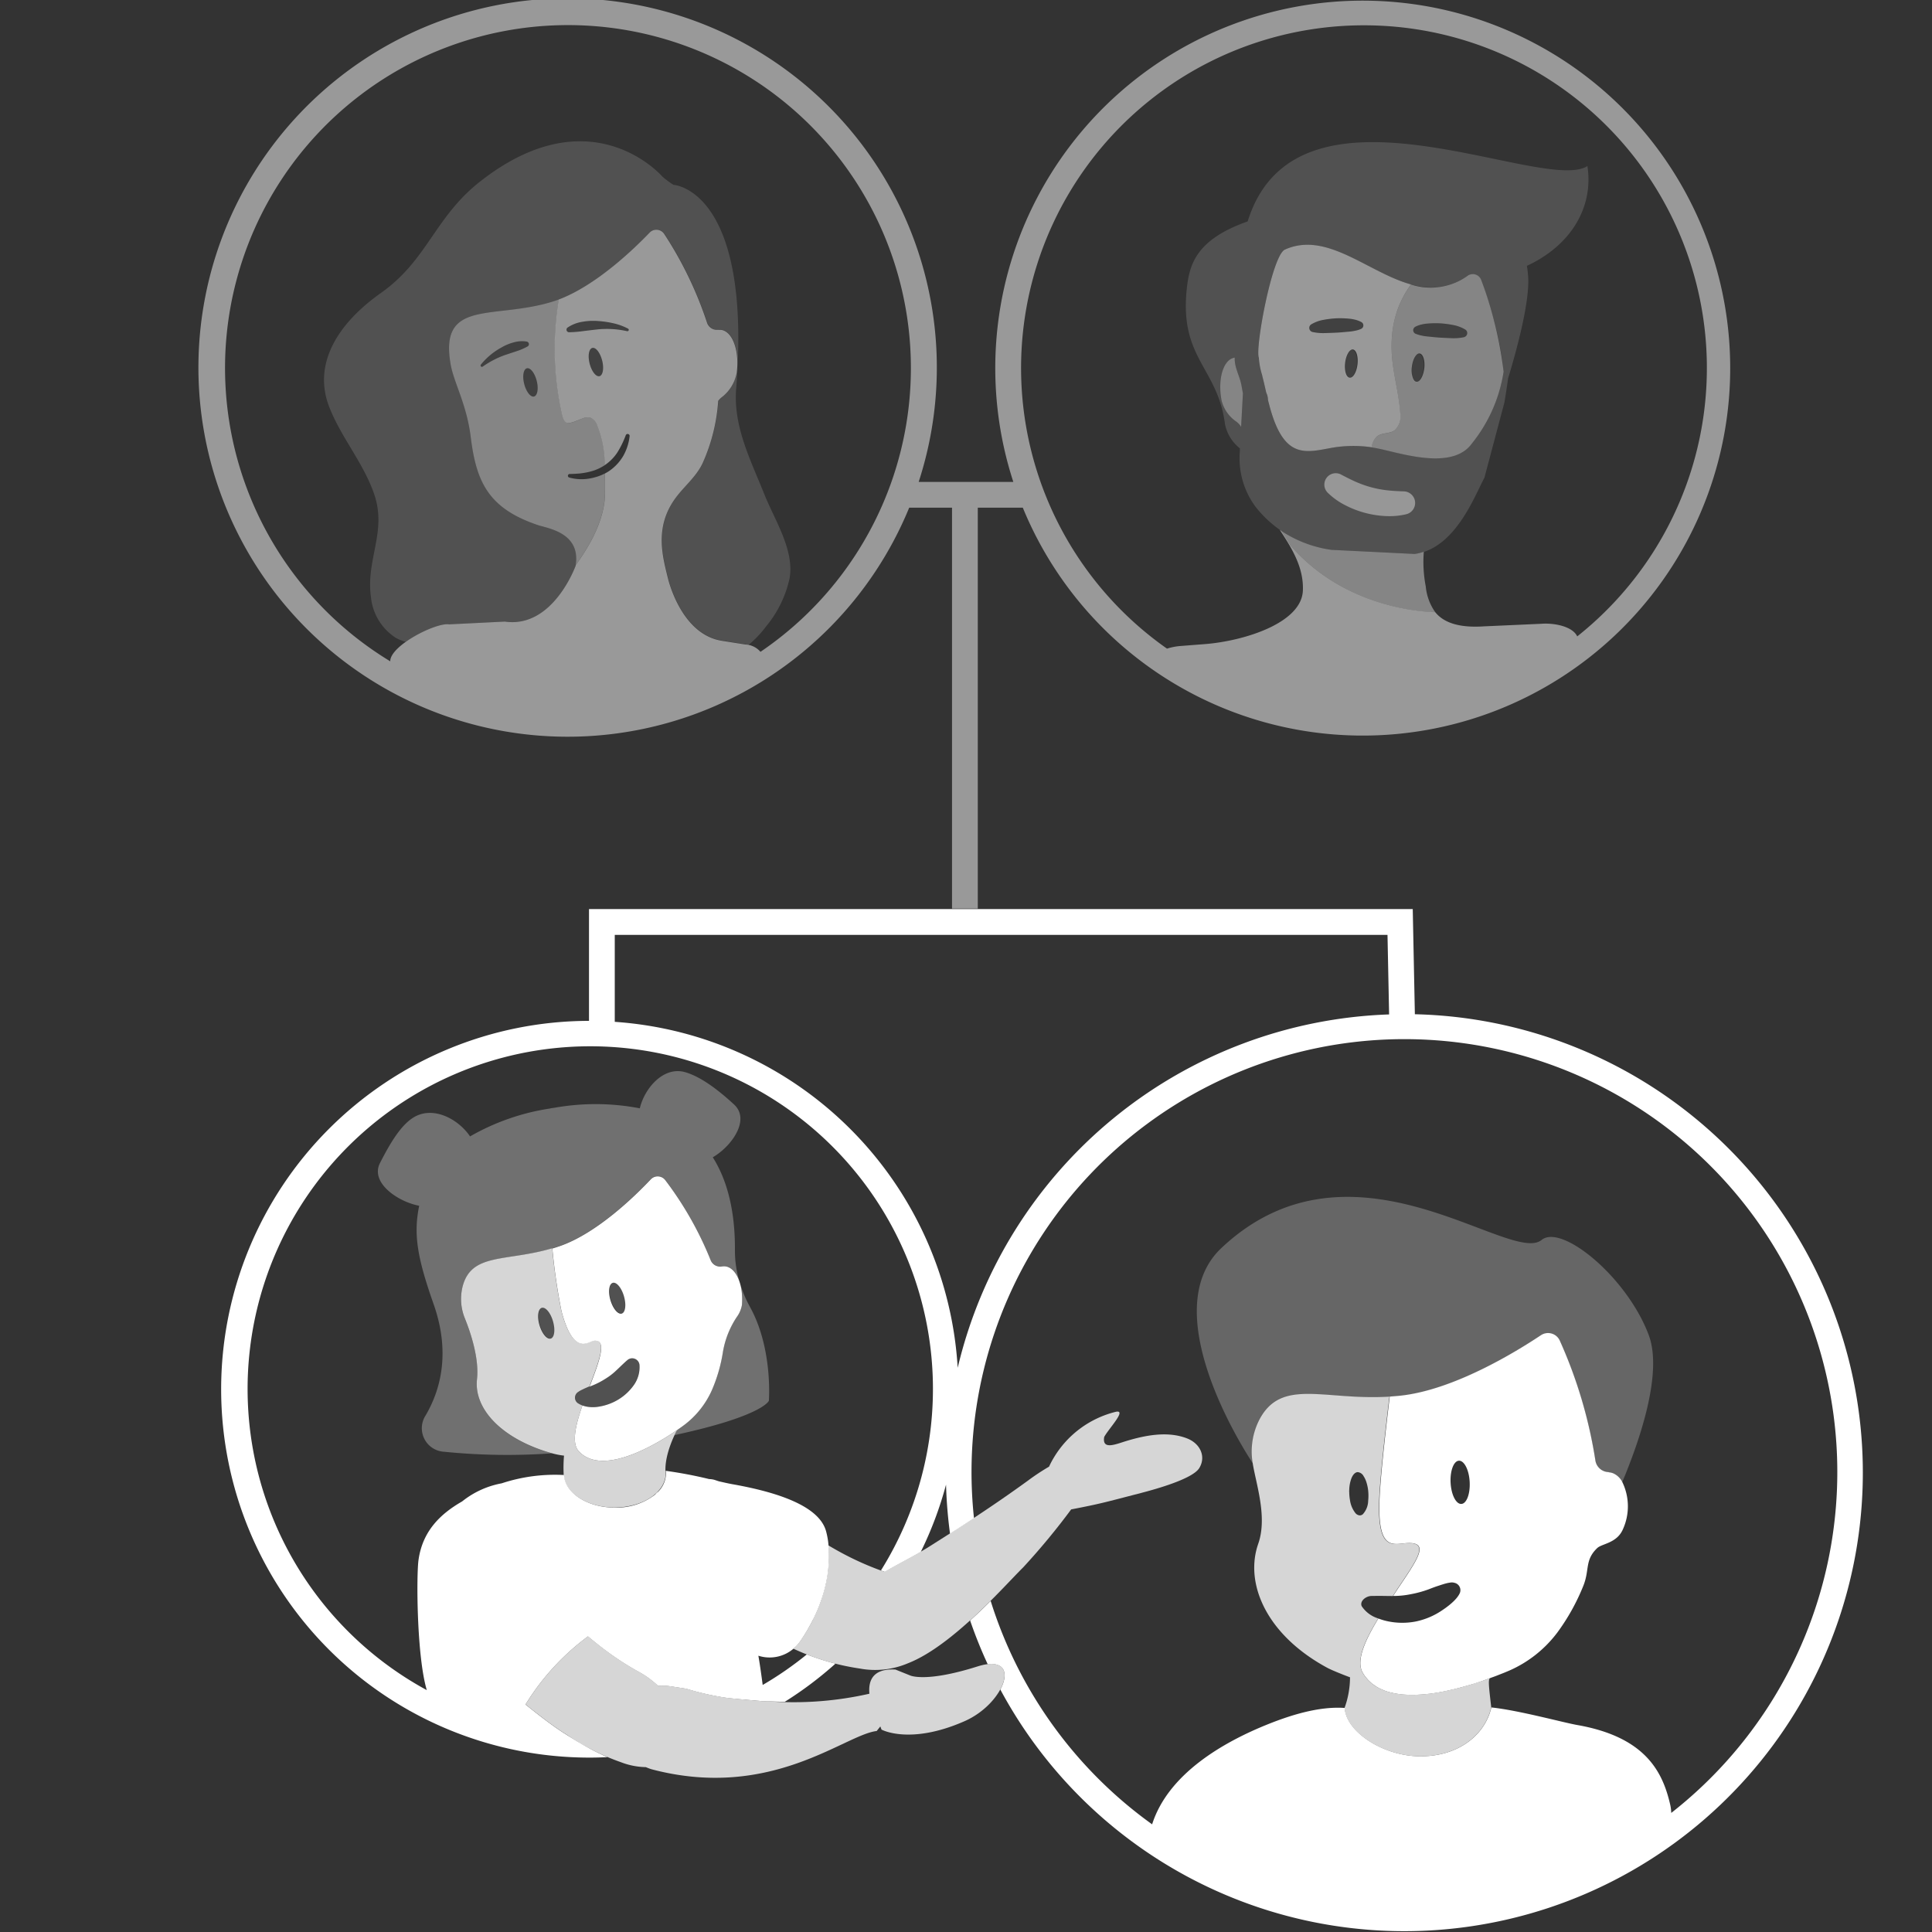 <svg viewBox="0 0 300 300" xmlns="http://www.w3.org/2000/svg"><rect x="0" y="0" width="300" height="300" fill="#333333" stroke="none"/><g fill="#fff"><path d="m 105.24 221.99 c .5 -.34 .88 -.62 1.11 -.79 -.36 .27 -.73 .54 -1.11 .79 z" opacity=".8"/><path d="m 105.24 221.99 c -3.29 2.26 -11.69 7.37 -15.38 3.34 -1.15 -1.25 -.47 -4.08 .58 -7.09 a 3.72 3.72 0 0 1 -.66 -.32 1.04 1.04 0 0 1 -.34 -1.44 1.03 1.03 0 0 1 .31 -.32 l .19 -.13 a 6.21 6.21 0 0 1 .58 -.3 c .19 -.1 .36 -.17 .54 -.25 .16 -.07 .31 -.14 .47 -.2 1.49 -3.89 2.8 -7.3 .71 -7.13 -.86 .07 -3.17 2.59 -5.07 -4.59 a 93.34 93.34 0 0 1 -1.42 -9.73 c -7.14 2.12 -12.49 .67 -13.9 5.87 a 7.98 7.98 0 0 0 .36 5.08 c .88 2.19 2.21 6.14 1.86 9.37 -.53 4.74 4.03 9.41 11.74 11.54 a 11.93 11.93 0 0 0 1.77 .34 21.6 21.6 0 0 0 -.06 2.78 v .01 c 0 .07 0 .13 .01 .2 .16 2.81 3.64 5.06 7.91 5.06 4.37 0 7.92 -2.36 7.92 -5.26 a 3.64 3.64 0 0 0 -.03 -.41 c -.1 -2.84 1.68 -6.13 1.83 -6.4 .03 .01 .05 -.01 .08 -.02 z m -19.72 -14.14 c -.58 .17 -1.36 -.76 -1.75 -2.08 s -.22 -2.52 .36 -2.69 1.36 .76 1.74 2.08 .23 2.52 -.35 2.69 z" opacity=".8"/><path d="m 214.03 251.32 c -2.05 3.36 -3.49 6.54 -2.44 8.39 a 6.05 6.05 0 0 0 .42 .64 c .05 .07 .11 .13 .16 .19 .11 .13 .21 .26 .33 .38 .07 .07 .14 .13 .21 .2 .11 .1 .22 .21 .33 .3 .08 .06 .17 .12 .25 .18 .12 .08 .23 .17 .35 .25 .09 .06 .18 .1 .28 .16 .12 .07 .24 .14 .37 .2 .1 .05 .2 .09 .3 .13 .13 .06 .26 .12 .39 .17 .1 .04 .21 .07 .32 .11 .14 .05 .27 .09 .42 .13 .11 .03 .22 .06 .34 .08 .14 .03 .29 .07 .44 .1 .12 .02 .23 .04 .35 .06 .15 .03 .3 .05 .45 .07 .12 .02 .24 .03 .36 .04 .16 .02 .31 .03 .47 .04 .12 .01 .25 .01 .37 .02 .16 .01 .24 .02 .42 .02 h .4 c .18 0 .38 -.01 .54 -.01 .13 0 .25 -.01 .38 -.02 l .51 -.03 c .13 -.01 .25 -.02 .38 -.03 .17 -.02 .35 -.03 .52 -.05 l .38 -.04 c .18 -.02 .35 -.05 .53 -.07 l .38 -.06 q .27 -.04 .53 -.09 l .37 -.07 c .18 -.03 .36 -.07 .54 -.11 l .36 -.07 c .18 -.04 .36 -.08 .53 -.12 l .36 -.08 q .27 -.06 .53 -.13 c .12 -.03 .23 -.06 .35 -.09 q .26 -.07 .52 -.14 l .34 -.09 c .17 -.05 .35 -.1 .52 -.15 l .32 -.09 c .17 -.05 .34 -.1 .5 -.15 l .31 -.09 .48 -.16 .3 -.1 .46 -.16 .28 -.1 .42 -.15 .28 -.1 .37 -.14 .28 -.1 .27 -.1 c .24 -.09 .47 -.18 .69 -.27 .23 -.09 .47 -.18 .69 -.27 .3 -.12 .55 -.23 .77 -.32 a 18.72 18.72 0 0 0 7.54 -5.97 32.82 32.82 0 0 0 4.01 -7.22 c 1 -2.48 .19 -3.97 2.15 -5.85 .73 -.7 3.02 -.75 3.97 -2.87 a 8.62 8.62 0 0 0 -.09 -7.43 2.87 2.87 0 0 0 -1.41 -1.32 2.34 2.34 0 0 0 -.67 -.15 l .01 -.03 h -.04 a 2.13 2.13 0 0 1 -2.04 -1.75 72.39 72.39 0 0 0 -5.56 -18.72 2 2 0 0 0 -2.89 -.8 c -3.96 2.64 -13.57 8.52 -21.85 9.4 -.56 .06 -1.1 .1 -1.64 .14 v .01 c -.04 .35 -.09 .71 -.13 1.07 -.47 3.99 -1 8.56 -1.3 12.38 -.04 .48 -.07 .94 -.1 1.39 -.64 10.04 2.4 7.78 4.74 7.89 2.84 .13 1.03 2.66 -2.12 7.34 -.05 .08 -.11 .17 -.17 .26 l -.4 .62 h .01 a 13.31 13.31 0 0 0 2.72 -.27 16.89 16.89 0 0 0 2.79 -.76 c .46 -.18 .92 -.36 1.42 -.52 .25 -.08 .5 -.17 .77 -.25 a 8.19 8.19 0 0 1 .86 -.23 l .31 -.05 a 1.4 1.4 0 0 1 .61 .03 1.17 1.17 0 0 1 .89 1.55 c -.46 1.15 -2.19 2.35 -2.8 2.75 a 11.33 11.33 0 0 1 -4.04 1.71 10.96 10.96 0 0 1 -4.47 -.05 9.29 9.29 0 0 1 -1.36 -.41 z m 12.89 -17.79 c -.82 .05 -1.57 -1.42 -1.67 -3.27 s .47 -3.4 1.29 -3.44 1.57 1.42 1.67 3.28 -.48 3.39 -1.29 3.43 z"/><path d="m 116.48 202.98 a 19.67 19.67 0 0 1 -1.53 -3.55 9.3 9.3 0 0 1 .24 3.24 4.46 4.46 0 0 1 -.79 1.82 13.97 13.97 0 0 0 -2.16 5.47 24.22 24.22 0 0 1 -1.69 5.85 13.95 13.95 0 0 1 -5.4 6.22 c -.04 .07 -.2 .37 -.41 .81 13.78 -2.96 14.65 -5.33 14.65 -5.33 s .64 -8.08 -2.91 -14.53 z" opacity=".3"/><path d="m 74.07 214.17 c .36 -3.23 -.97 -7.18 -1.86 -9.37 a 7.98 7.98 0 0 1 -.36 -5.08 c 1.49 -5.49 7.34 -3.58 15.06 -6.24 5.8 -2.01 11.73 -7.82 14.14 -10.38 a 1.48 1.48 0 0 1 2.21 .09 53.37 53.37 0 0 1 7.1 12.52 1.58 1.58 0 0 0 1.76 .91 l .03 -.01 v .02 a 1.73 1.73 0 0 1 .5 -.01 c .95 .14 1.72 1.06 2.17 2.38 a 17.3 17.3 0 0 1 -.66 -3.61 c -.03 -.44 -.04 -.88 -.04 -1.31 .03 -5.9 -1.13 -10.72 -3.44 -14.38 2.85 -1.63 5.91 -5.8 3.3 -8.2 -1.88 -1.73 -4.8 -4.19 -7.54 -5 -3.46 -1.02 -6.39 2.58 -7.09 5.6 a 36.35 36.35 0 0 0 -13.29 -.08 v -.01 c -.1 .02 -.2 .04 -.3 .05 s -.2 .03 -.3 .05 v .01 a 35.57 35.57 0 0 0 -12.47 4.34 c -1.76 -2.62 -5.62 -4.79 -8.7 -2.99 -2.13 1.25 -3.87 4.36 -5.28 7.11 -1.58 3.09 2.82 6.04 6.08 6.65 -.88 4.34 -.37 7.87 2.23 15.24 2.6 7.35 1.23 13.26 -1.36 17.53 a 3.66 3.66 0 0 0 3.03 5.43 97.41 97.41 0 0 0 16.72 .24 c -7.64 -2.12 -12.16 -6.78 -11.64 -11.5 z" opacity=".3"/><path d="m 231.24 260.63 l -.28 .1 -.42 .15 c -.09 .03 -.59 .2 -.74 .25 -.1 .03 -.98 .31 -1.09 .35 -.17 .05 -.33 .1 -.5 .15 -.11 .03 -.66 .19 -.84 .24 -.11 .03 -.68 .19 -.86 .23 -.12 .03 -.23 .06 -.35 .09 q -.26 .07 -.53 .13 l -.36 .08 c -.18 .04 -.36 .08 -.54 .12 l -.36 .07 q -.27 .05 -.54 .11 l -.37 .07 q -.27 .05 -.53 .09 l -.38 .06 c -.18 .03 -.35 .05 -.53 .07 l -.38 .04 c -.17 .02 -.35 .04 -.52 .05 -.13 .01 -.25 .02 -.38 .03 -.17 .01 -.34 .02 -.51 .03 -.13 .01 -.25 .01 -.38 .02 -.17 .01 -.35 .01 -.53 .01 -.14 0 -.27 0 -.4 0 -.18 0 -.27 -.01 -.43 -.02 -.12 -.01 -.25 -.01 -.37 -.02 -.16 -.01 -.32 -.03 -.47 -.04 -.12 -.01 -.24 -.02 -.36 -.04 -.15 -.02 -.3 -.04 -.46 -.07 -.12 -.02 -.24 -.04 -.35 -.06 -.15 -.03 -.29 -.06 -.44 -.1 -.11 -.03 -.23 -.05 -.34 -.08 -.14 -.04 -.28 -.09 -.42 -.13 -.11 -.04 -.22 -.07 -.32 -.11 -.14 -.05 -.26 -.11 -.39 -.17 -.1 -.04 -.2 -.08 -.3 -.13 -.13 -.06 -.25 -.13 -.37 -.2 -.09 -.05 -.19 -.1 -.28 -.16 -.12 -.08 -.24 -.16 -.35 -.25 -.08 -.06 -.17 -.12 -.25 -.18 -.12 -.09 -.22 -.2 -.33 -.3 -.07 -.07 -.14 -.13 -.21 -.2 -.12 -.12 -.22 -.25 -.33 -.38 -.05 -.06 -.11 -.12 -.16 -.19 a 6.05 6.05 0 0 1 -.42 -.64 c -1.05 -1.86 .39 -5.03 2.44 -8.39 a 4.75 4.75 0 0 1 -2.57 -1.91 c -.33 -.79 .66 -1.56 1.51 -1.58 h .21 c 1.2 -.03 2.13 .01 3.07 .01 h .05 c .24 -.37 .44 -.69 .56 -.88 3.15 -4.68 4.97 -7.21 2.12 -7.34 -2.34 -.1 -5.38 2.15 -4.74 -7.89 .03 -.45 .06 -.92 .1 -1.39 .3 -3.82 .83 -8.4 1.3 -12.38 q .06 -.54 .13 -1.07 v -.01 c -10.08 .63 -16.71 -2.93 -20.16 3.52 a 10.83 10.83 0 0 0 -1.07 6.82 c .5 3.16 2.32 8.35 .86 12.5 -2.14 6.1 1.18 14.11 10.73 19.27 .7 .38 2.72 1.18 3.52 1.47 a 14.03 14.03 0 0 1 -.85 4.76 c 0 .03 .01 .06 .01 .09 .01 .12 .03 .24 .05 .36 .63 3.6 6.22 7.06 11.71 7.06 5.85 0 9.67 -3.19 10.82 -6.91 .11 -.35 .19 -.68 .19 -.68 -.36 -3.15 -.49 -4.24 -.23 -4.52 m -21.83 -28.92 c 0 -.13 0 -.25 .01 -.37 a 5.49 5.49 0 0 1 .31 -1.69 c .23 -.62 .58 -1.01 .99 -1.04 a 1.15 1.15 0 0 1 .94 .65 3.04 3.04 0 0 1 .16 .27 4.3 4.3 0 0 1 .21 .48 6.65 6.65 0 0 1 .36 1.87 7.22 7.22 0 0 1 -.03 1.17 3.2 3.2 0 0 1 -.83 2.1 .77 .77 0 0 1 -.43 .18 .94 .94 0 0 1 -.73 -.37 4.22 4.22 0 0 1 -.84 -2.02 7.37 7.37 0 0 1 -.1 -.89 c -.01 -.11 -.01 -.22 -.01 -.32 z" opacity=".8"/><path d="m 250.47 228.82 a 2.37 2.37 0 0 0 -.67 -.14 l .01 -.03 h -.04 a 2.14 2.14 0 0 1 -2.04 -1.75 72.37 72.37 0 0 0 -5.56 -18.72 2 2 0 0 0 -2.89 -.8 c -3.96 2.64 -13.57 8.52 -21.85 9.4 -.56 .06 -1.1 .1 -1.64 .13 -10.08 .63 -16.71 -2.93 -20.16 3.52 a 10.83 10.83 0 0 0 -1.07 6.82 s -15.77 -23.23 -4.89 -33.47 c 20.25 -19.06 44.83 2.75 49.71 -1.24 3.13 -2.56 13.33 5.84 16.65 14.81 2.17 5.87 -1.4 16.29 -4.13 22.79 a 2.88 2.88 0 0 0 -1.43 -1.32 z" opacity=".25"/><path d="m 229.01 261.38 l .48 -.16 z" opacity=".8"/><path d="m 221.09 85.68 a 7.76 7.76 0 0 1 -1.39 .34 l -12.94 -.64 a 18.53 18.53 0 0 1 -7.78 -2.93 c .5 .75 .99 1.5 1.42 2.25 7.33 8.5 17.68 10.21 22.48 10.38 a 8.24 8.24 0 0 1 -1.49 -4.03 19.93 19.93 0 0 1 -.3 -5.37 z" opacity=".4"/><path d="m 191.96 65.46 a 2.98 2.98 0 0 1 .76 .82 l .28 -5.19 c -.09 -.49 -.17 -.99 -.27 -1.47 -.32 -1.43 -1.06 -2.61 -1 -4.08 h -.03 a 1.37 1.37 0 0 0 -.16 .03 c -1.64 .43 -2.47 3.38 -1.86 6.59 a 5.59 5.59 0 0 0 2.28 3.3 z" opacity=".4"/><path d="m 93.95 76.24 c -.01 -.9 -.01 -1.81 -.02 -2.72 q -.28 .14 -.56 .26 l -.03 .01 c -.19 .08 -.38 .15 -.57 .21 -.18 .06 -.37 .11 -.56 .16 l -.11 .03 c -.18 .04 -.37 .08 -.55 .11 a 7.12 7.12 0 0 1 -3.16 -.15 .28 .28 0 0 1 .08 -.55 h .01 c .49 0 .98 -.04 1.46 -.07 a 12.52 12.52 0 0 0 1.42 -.23 q .35 -.08 .68 -.18 t .63 -.23 l .02 -.01 a 7.14 7.14 0 0 0 1.22 -.65 16.51 16.51 0 0 0 -1.17 -6.17 1.95 1.95 0 0 0 -1.14 -1.24 2.2 2.2 0 0 0 -1.24 .2 c -.52 .19 -1.76 .81 -2.3 .65 s -.72 -1 -.82 -1.45 a 46.49 46.49 0 0 1 -.46 -17.72 c -.24 .09 -.48 .17 -.71 .25 -9.28 2.99 -17.9 -.5 -16.1 9.8 .5 2.89 2.49 6.18 3.12 11.29 .86 6.95 2.7 11.09 10.45 13.7 1.44 .49 6.66 1.15 5.85 6.21 1.34 -1.89 4.63 -6.53 4.56 -11.51 z m -15.6 -21.09 a 14.3 14.3 0 0 0 -3.39 1.77 .21 .21 0 0 1 -.3 -.05 .22 .22 0 0 1 .01 -.25 10.7 10.7 0 0 1 3.14 -2.63 7.71 7.71 0 0 1 1.91 -.81 4.7 4.7 0 0 1 2.07 -.14 .41 .41 0 0 1 .33 .48 .41 .41 0 0 1 -.2 .28 h -.01 a 9.47 9.47 0 0 1 -1.78 .76 z m 4.57 6.42 c -.53 .13 -1.21 -.74 -1.52 -1.95 s -.12 -2.3 .42 -2.43 1.21 .74 1.52 1.95 .11 2.3 -.42 2.43 z" opacity=".4"/><path d="m 246.49 25.79 c -6.87 4.37 -44.43 -15.45 -52.52 7.89 -.07 .19 -.13 .36 -.18 .54 -.02 .05 -.04 .1 -.05 .16 -8.07 2.85 -9.07 6.71 -9.47 10.61 -1.09 10.72 4.83 12.1 5.95 20.9 a 6.43 6.43 0 0 0 2.32 3.74 l -.04 .77 a 12.64 12.64 0 0 0 2.46 8.29 17.83 17.83 0 0 0 11.82 6.69 l 12.94 .64 c 6.25 -.85 9.25 -9 10.78 -11.84 l 3.1 -11.67 c .05 -.18 .56 -3.51 .56 -3.7 1.19 -3.91 3.32 -11.53 3.14 -15.61 a 14.67 14.67 0 0 0 -.21 -1.92 c 7.04 -3.25 10.38 -9.34 9.4 -15.49 z m -54.53 39.67 a 5.59 5.59 0 0 1 -2.28 -3.3 c -.61 -3.21 .22 -6.16 1.86 -6.59 a 1.37 1.37 0 0 1 .16 -.03 h .03 c -.06 1.47 .68 2.65 1 4.08 .1 .48 .18 .97 .27 1.47 l -.28 5.19 a 2.98 2.98 0 0 0 -.76 -.82 z m 36.62 3.36 c -2.77 3.91 -9.68 1.96 -13.62 1.03 a 19.28 19.28 0 0 0 -8.2 -.31 c -2.59 .47 -4.92 1.09 -6.83 -.72 -1.58 -1.5 -2.44 -4.25 -3.05 -6.72 a 2.64 2.64 0 0 0 -.27 -1.13 c -.21 -.91 -.39 -1.74 -.57 -2.41 -.03 -.14 -.06 -.27 -.1 -.42 a 11.12 11.12 0 0 1 -.48 -2.6 c -.6 -1.48 2.05 -15.88 4.04 -16.78 6.5 -2.93 12.92 3.57 19.59 5.41 .31 .08 .61 .15 .92 .22 .18 .04 .36 .07 .53 .09 .14 .02 .27 .04 .41 .06 .18 .02 .36 .04 .55 .06 .12 .01 .25 .01 .37 .02 a 9.72 9.72 0 0 0 1.08 -.01 c .09 -.01 .18 -.01 .28 -.02 .21 -.02 .42 -.05 .62 -.09 .1 -.02 .19 -.04 .29 -.05 a 9.41 9.41 0 0 0 2.1 -.69 10.91 10.91 0 0 0 1.7 -.96 1.39 1.39 0 0 1 2.08 .74 c .07 .21 .16 .45 .25 .7 .25 .71 .55 1.59 .88 2.61 q .21 .67 .43 1.42 c .16 .56 .33 1.14 .49 1.76 .28 1.08 .55 2.26 .79 3.5 .16 .83 .3 1.69 .43 2.57 .07 .53 .13 1.07 .19 1.62 a 23.43 23.43 0 0 1 -4.9 11.1 z" opacity=".15"/><path d="m 118.69 76.76 c -2.1 -5.26 -4.85 -10.53 -4.38 -16.37 2.49 -31.06 -9.74 -31.69 -9.74 -31.69 a 14.55 14.55 0 0 1 -1.72 -1.28 s -11.02 -12.85 -28.35 .81 c -7.03 5.54 -8.12 12.15 -15.32 17.24 s -10.51 11.37 -8.07 17.68 c 1.84 4.77 5.34 8.73 7 13.6 2 5.85 -1.32 10.14 -.51 15.95 a 8.51 8.51 0 0 0 3.84 6.33 6.7 6.7 0 0 0 1.56 .63 c 2.25 -1.6 5.45 -2.91 6.73 -2.71 l 8.64 -.43 c 7.51 1.1 11.01 -8.69 11.01 -8.69 .88 -5.13 -4.39 -5.8 -5.84 -6.29 -7.75 -2.62 -9.59 -6.75 -10.45 -13.7 -.63 -5.12 -2.62 -8.41 -3.12 -11.29 -1.8 -10.3 6.82 -6.81 16.1 -9.8 .29 -.1 .59 -.21 .88 -.32 .21 -.08 .43 -.17 .64 -.26 .15 -.07 .3 -.13 .46 -.2 q .32 -.15 .65 -.31 c .15 -.08 .3 -.15 .45 -.23 .22 -.11 .43 -.23 .65 -.35 .15 -.08 .3 -.17 .44 -.25 q .32 -.19 .64 -.38 c .14 -.09 .29 -.18 .43 -.27 q .32 -.2 .63 -.41 .21 -.14 .42 -.29 c .21 -.14 .41 -.28 .61 -.43 .14 -.1 .28 -.2 .42 -.3 .2 -.15 .4 -.29 .6 -.44 .14 -.1 .27 -.2 .4 -.31 .19 -.15 .39 -.3 .57 -.45 .13 -.1 .26 -.21 .39 -.32 .18 -.15 .37 -.3 .55 -.45 .13 -.11 .26 -.22 .38 -.32 .17 -.15 .34 -.29 .51 -.44 .12 -.11 .24 -.21 .36 -.32 .16 -.14 .33 -.29 .48 -.43 .12 -.11 .23 -.21 .35 -.32 .15 -.14 .3 -.27 .44 -.4 l .35 -.33 c .13 -.12 .26 -.24 .38 -.36 l .34 -.33 c .11 -.1 .22 -.21 .32 -.31 .13 -.13 .24 -.24 .36 -.36 l .23 -.23 c .18 -.19 .35 -.36 .51 -.53 a 1.45 1.45 0 0 1 2.25 .19 58.7 58.7 0 0 1 6.66 13.8 1.62 1.62 0 0 0 1.79 1.09 v .02 a 1.62 1.62 0 0 1 .51 .01 c 1.7 .34 2.74 3.31 2.31 6.63 a 6.18 6.18 0 0 1 -2.37 3.84 2.7 2.7 0 0 0 -.51 .54 28.02 28.02 0 0 1 -2.4 9.63 c -.96 2.12 -2.81 3.55 -4.17 5.38 -3.4 4.58 -2.05 9.18 -1.23 12.54 .43 1.78 2.64 8.79 8.36 9.7 l 3.69 .58 c .15 .03 .29 .06 .43 .09 a 16.49 16.49 0 0 0 2.71 -2.85 17.55 17.55 0 0 0 3.67 -7.51 c .75 -4.4 -2.31 -8.99 -3.92 -13.02 z" opacity=".15"/><path d="m 158.82 78.83 a 57.06 57.06 0 1 0 -1.47 -4 h -14.7 a 57.33 57.33 0 1 0 -1.47 4 h 6.65 v 62.26 h 4 v -62.26 z m 52.98 -74.9 a 53.21 53.21 0 0 1 33.11 94.89 c -.74 -1.6 -3.69 -2.11 -5.56 -1.96 l -8.93 .4 c -4.21 .28 -6.38 -.75 -7.55 -2.19 -4.8 -.17 -15.15 -1.88 -22.48 -10.38 -.43 -.75 -.91 -1.5 -1.42 -2.25 -.08 -.05 -.16 -.1 -.24 -.15 2.01 3.03 3.72 5.95 3.58 9.41 -.2 5.08 -9.18 7.83 -15.15 8.31 l -3.85 .3 a 9.43 9.43 0 0 0 -2.1 .41 53.22 53.22 0 0 1 30.59 -96.79 z m -93.72 97.28 a 3.27 3.27 0 0 0 -2.31 -1.13 l -3.69 -.58 c -5.72 -.92 -7.92 -7.93 -8.36 -9.7 -.82 -3.37 -2.17 -7.97 1.23 -12.54 1.36 -1.83 3.2 -3.27 4.17 -5.38 a 28.02 28.02 0 0 0 2.4 -9.63 2.7 2.7 0 0 1 .51 -.54 6.18 6.18 0 0 0 2.37 -3.84 c .43 -3.32 -.6 -6.29 -2.31 -6.63 a 1.62 1.62 0 0 0 -.51 -.01 v -.03 a 1.62 1.62 0 0 1 -1.79 -1.09 58.7 58.7 0 0 0 -6.66 -13.8 1.45 1.45 0 0 0 -2.25 -.19 c -2.46 2.56 -8.35 8.23 -14.11 10.38 a 46.49 46.49 0 0 0 .46 17.72 c .1 .45 .29 1.3 .82 1.45 s 1.78 -.47 2.3 -.65 a 2.2 2.2 0 0 1 1.24 -.2 1.95 1.95 0 0 1 1.14 1.24 16.51 16.51 0 0 1 1.17 6.17 l .03 -.02 a 7 7 0 0 0 1.95 -1.98 14.8 14.8 0 0 0 1.27 -2.6 l .01 -.02 a .31 .31 0 0 1 .6 .17 8.02 8.02 0 0 1 -.98 3.01 7.31 7.31 0 0 1 -2.21 2.36 6.95 6.95 0 0 1 -.63 .37 c .01 .91 0 1.82 .02 2.72 .07 4.98 -3.22 9.62 -4.56 11.51 0 .03 -.01 .06 -.01 .08 0 0 -3.5 9.79 -11.01 8.69 l -8.64 .43 c -2.03 -.32 -8.96 3.2 -9.14 5.62 v .12 a 53.25 53.25 0 1 1 57.48 -1.47 z m -25.21 -50.07 c -.75 .08 -1.49 .17 -2.22 .26 a 19.08 19.08 0 0 1 -2.26 .19 h -.01 a .4 .4 0 0 1 -.24 -.73 5.7 5.7 0 0 1 2.28 -.89 9.62 9.62 0 0 1 2.43 -.12 15.03 15.03 0 0 1 2.4 .35 9.22 9.22 0 0 1 2.27 .83 .21 .21 0 0 1 -.15 .39 h -.01 a 14.39 14.39 0 0 0 -4.49 -.28 z m .21 7.27 c -.53 .13 -1.21 -.74 -1.52 -1.95 s -.12 -2.3 .42 -2.43 1.21 .74 1.52 1.95 .12 2.3 -.42 2.44 z" opacity=".5"/><path d="m 78.35 55.15 a 14.3 14.3 0 0 0 -3.39 1.77 .21 .21 0 0 1 -.3 -.05 .22 .22 0 0 1 .01 -.25 10.7 10.7 0 0 1 3.14 -2.63 7.71 7.71 0 0 1 1.91 -.81 4.72 4.72 0 0 1 2.07 -.14 .41 .41 0 0 1 .14 .76 h -.01 a 9.47 9.47 0 0 1 -1.78 .76 z" opacity=".07"/><path d="m 82.92 61.57 c -.53 .13 -1.21 -.74 -1.52 -1.95 s -.12 -2.3 .42 -2.43 1.21 .74 1.52 1.95 .11 2.3 -.42 2.43 z" opacity=".07"/><path d="m 215.75 80.15 q -.35 0 -.7 -.02 a 15.17 15.17 0 0 1 -6.16 -1.68 10.89 10.89 0 0 1 -2.72 -1.94 1.77 1.77 0 0 1 2.06 -2.83 l .01 .01 c .77 .4 1.58 .82 2.37 1.16 a 16.19 16.19 0 0 0 2.34 .82 15.9 15.9 0 0 0 2.43 .46 c .89 .1 1.78 .14 2.61 .17 a 1.8 1.8 0 0 1 .37 3.55 11.07 11.07 0 0 1 -2.61 .3 z" opacity=".4"/><path d="m 230.02 43.53 a 1.39 1.39 0 0 0 -2.08 -.74 9.88 9.88 0 0 1 -8.84 1.39 c -1.99 2.73 -3.74 6.82 -2.72 13.17 .36 2.26 .88 4.49 1.03 6.77 a 2.98 2.98 0 0 1 -.87 2.72 c -.8 .56 -1.98 .33 -2.74 .94 a 2.71 2.71 0 0 0 -.78 1.41 c -.03 .08 -.04 .18 -.06 .27 .65 .1 1.3 .23 2 .4 3.94 .93 10.85 2.88 13.62 -1.03 a 23.42 23.42 0 0 0 4.9 -11.12 61.15 61.15 0 0 0 -3.46 -14.18 z m -8.86 13.67 c -.01 .12 -.04 .24 -.06 .36 -.2 1.03 -.68 1.78 -1.16 1.72 a .55 .55 0 0 1 -.36 -.22 1.22 1.22 0 0 1 -.08 -.13 c -.02 -.03 -.04 -.06 -.06 -.1 a 3.52 3.52 0 0 1 -.22 -1.86 c .14 -1.21 .69 -2.14 1.22 -2.08 s .86 1.1 .72 2.31 z m 6.55 -5.11 a .71 .71 0 0 1 -.43 .28 h -.01 a 7.8 7.8 0 0 1 -1.9 .14 c -.62 -.03 -1.23 -.05 -1.84 -.09 s -1.22 -.11 -1.83 -.17 a 7.27 7.27 0 0 1 -.93 -.14 4.72 4.72 0 0 1 -.94 -.28 h -.01 a .6 .6 0 0 1 -.32 -.81 .63 .63 0 0 1 .27 -.28 3.99 3.99 0 0 1 .96 -.35 5.8 5.8 0 0 1 .98 -.15 14.54 14.54 0 0 1 1.98 -.03 15.95 15.95 0 0 1 1.96 .26 5.65 5.65 0 0 1 1.87 .7 .64 .64 0 0 1 .19 .92 z" opacity=".4"/><path d="m 216.38 57.34 c -1.02 -6.35 .73 -10.44 2.72 -13.17 -6.67 -1.84 -13.09 -8.35 -19.59 -5.41 -1.99 .9 -4.64 15.31 -4.04 16.78 a 11.12 11.12 0 0 0 .48 2.6 c .04 .15 .07 .28 .1 .42 .18 .67 .36 1.5 .57 2.41 a 2.64 2.64 0 0 1 .27 1.13 c .61 2.48 1.47 5.22 3.05 6.72 1.9 1.81 4.24 1.19 6.83 .72 a 19.43 19.43 0 0 1 6.2 -.09 c .02 -.09 .04 -.18 .06 -.27 a 2.71 2.71 0 0 1 .78 -1.41 c .76 -.61 1.94 -.38 2.74 -.94 a 2.98 2.98 0 0 0 .87 -2.72 c -.16 -2.28 -.68 -4.51 -1.04 -6.77 z m -5.59 -.77 c -.14 1.21 -.68 2.14 -1.22 2.08 s -.85 -1.09 -.71 -2.3 .69 -2.14 1.22 -2.08 .85 1.1 .71 2.31 z m .83 -5.74 a .64 .64 0 0 1 -.3 .25 l -.01 .01 a 4.7 4.7 0 0 1 -.95 .28 7.27 7.27 0 0 1 -.93 .13 c -.61 .05 -1.22 .12 -1.84 .15 s -1.22 .05 -1.84 .07 a 7.81 7.81 0 0 1 -1.9 -.16 h -.01 a .66 .66 0 0 1 -.52 -.8 .67 .67 0 0 1 .3 -.4 5.65 5.65 0 0 1 1.87 -.69 15.97 15.97 0 0 1 1.96 -.24 14.7 14.7 0 0 1 1.98 .05 5.91 5.91 0 0 1 .98 .16 3.97 3.97 0 0 1 .96 .36 .59 .59 0 0 1 .25 .83 z" opacity=".5"/><ellipse cx="220.2" cy="57.09" opacity=".07" rx="2.2" ry=".97" transform="matrix(.114 -.993 .993 .114 138.29 269.3)"/><ellipse cx="209.83" cy="56.47" opacity=".07" rx="2.2" ry=".97" transform="matrix(.114 -.993 .993 .114 129.72 258.45)"/><path d="m 211.31 51.09 a 4.7 4.7 0 0 1 -.95 .28 7.28 7.28 0 0 1 -.93 .13 c -.62 .05 -1.23 .12 -1.84 .15 s -1.22 .05 -1.84 .07 a 7.81 7.81 0 0 1 -1.9 -.16 h -.01 a .66 .66 0 0 1 -.52 -.8 .67 .67 0 0 1 .3 -.4 5.65 5.65 0 0 1 1.87 -.69 15.97 15.97 0 0 1 1.96 -.24 14.7 14.7 0 0 1 1.98 .05 5.91 5.91 0 0 1 .98 .16 3.97 3.97 0 0 1 .96 .36 .59 .59 0 0 1 .24 .84 .64 .64 0 0 1 -.3 .25 z" opacity=".07"/><path d="m 219.76 50.74 a 4 4 0 0 1 .96 -.35 5.83 5.83 0 0 1 .98 -.15 14.54 14.54 0 0 1 1.98 -.03 15.95 15.95 0 0 1 1.96 .26 5.65 5.65 0 0 1 1.87 .7 .64 .64 0 0 1 .19 .92 .71 .71 0 0 1 -.43 .28 h -.01 a 7.8 7.8 0 0 1 -1.9 .14 c -.62 -.03 -1.23 -.05 -1.84 -.09 s -1.22 -.11 -1.83 -.17 a 7.27 7.27 0 0 1 -.93 -.14 4.7 4.7 0 0 1 -.94 -.28 h -.01 a .6 .6 0 0 1 -.32 -.81 .63 .63 0 0 1 .27 -.28 z" opacity=".07"/><path d="m 92.87 51.14 c -.75 .08 -1.49 .17 -2.22 .26 a 19.08 19.08 0 0 1 -2.26 .19 h -.01 a .4 .4 0 0 1 -.24 -.73 5.7 5.7 0 0 1 2.28 -.89 9.62 9.62 0 0 1 2.43 -.12 15.03 15.03 0 0 1 2.4 .35 9.22 9.22 0 0 1 2.27 .83 .21 .21 0 0 1 -.15 .39 h -.01 a 14.39 14.39 0 0 0 -4.49 -.28 z" opacity=".07"/><path d="m 93.08 58.42 c -.53 .13 -1.21 -.74 -1.52 -1.95 s -.12 -2.3 .42 -2.43 1.21 .74 1.52 1.95 .12 2.29 -.42 2.43 z" opacity=".07"/><path d="m 184.39 223.38 c -3.05 -1.22 -6.58 -.5 -9.5 .38 -1.64 .5 -3.79 1.45 -3.43 -.63 .65 -1.24 3.58 -4.27 1.82 -3.91 a 15.53 15.53 0 0 0 -9.69 7.2 12.24 12.24 0 0 0 -.69 1.32 34.58 34.58 0 0 0 -3.24 2.14 c -5.81 4.22 -10.72 7.33 -15.25 10.2 -2.17 1.38 -4.79 2.64 -7.07 3.99 l -.02 -.01 a 46.19 46.19 0 0 1 -6.28 -2.74 c -.82 -.43 -1.62 -.89 -2.42 -1.36 .26 2.86 .02 8.47 -4.32 14.81 a 6.62 6.62 0 0 1 -1.1 1.24 37.19 37.19 0 0 0 10.31 3.08 13 13 0 0 0 7.48 -.82 c 6.89 -2.68 15.06 -12.11 17.89 -14.89 a 107.63 107.63 0 0 0 7.45 -9 c 4.63 -.89 5.24 -1.1 10.81 -2.54 2.5 -.65 8.09 -2.22 9.09 -3.89 1.08 -1.8 .12 -3.78 -1.84 -4.57 z" opacity=".8"/><path d="m 112.66 196.64 a 1.73 1.73 0 0 0 -.5 .01 v -.02 l -.03 .01 a 1.58 1.58 0 0 1 -1.76 -.91 53.37 53.37 0 0 0 -7.1 -12.52 1.48 1.48 0 0 0 -2.21 -.09 c -2.41 2.56 -8.34 8.37 -14.14 10.38 -.39 .13 -.77 .26 -1.15 .37 a 93.34 93.34 0 0 0 1.42 9.73 c 1.9 7.17 4.21 4.66 5.07 4.59 2.09 -.18 .78 3.24 -.71 7.13 q .28 -.12 .56 -.23 a 12.37 12.37 0 0 0 1.89 -.99 9.66 9.66 0 0 0 1.64 -1.25 c .51 -.47 .99 -.96 1.65 -1.55 l .12 -.1 a 1.14 1.14 0 0 1 1.89 .74 4.82 4.82 0 0 1 -.89 3.15 8.07 8.07 0 0 1 -2.41 2.24 8.37 8.37 0 0 1 -3.04 1.1 5.34 5.34 0 0 1 -1.62 .03 5.08 5.08 0 0 1 -.8 -.18 c -.03 -.01 -.07 -.03 -.1 -.04 -1.05 3.01 -1.73 5.84 -.58 7.09 4.1 4.48 14.02 -2.33 16.27 -3.97 a 13.8 13.8 0 0 0 4.43 -5.54 24.22 24.22 0 0 0 1.69 -5.85 13.98 13.98 0 0 1 2.16 -5.47 4.46 4.46 0 0 0 .79 -1.82 c .28 -3.09 -.85 -5.79 -2.54 -6.04 z m -16.12 7.33 c -.58 .17 -1.36 -.76 -1.75 -2.08 s -.22 -2.52 .36 -2.69 1.36 .76 1.74 2.08 .23 2.52 -.35 2.69 z"/><path d="m 89.94 216.04 a 6.21 6.21 0 0 1 .58 -.3 c .19 -.1 .36 -.17 .54 -.25 .35 -.16 .69 -.29 1.03 -.43 a 12.37 12.37 0 0 0 1.89 -.99 9.7 9.7 0 0 0 1.64 -1.25 c .51 -.47 .99 -.96 1.65 -1.55 l .12 -.1 a 1.14 1.14 0 0 1 1.89 .74 4.82 4.82 0 0 1 -.89 3.15 8.05 8.05 0 0 1 -2.39 2.27 8.36 8.36 0 0 1 -3.04 1.1 5.34 5.34 0 0 1 -1.62 .03 5.08 5.08 0 0 1 -.8 -.18 3.9 3.9 0 0 1 -.76 -.36 1.04 1.04 0 0 1 -.34 -1.44 1.03 1.03 0 0 1 .31 -.32 z" opacity=".15"/><ellipse cx="95.85" cy="201.59" opacity=".15" rx="1.1" ry="2.48" transform="matrix(.96 -.28 .28 .96 -52.56 34.85)"/><ellipse cx="84.82" cy="205.47" opacity=".15" rx="1.1" ry="2.48" transform="matrix(.96 -.28 .28 .96 -54.08 31.93)"/><path d="m 219.7 157.49 l -.33 -16.33 h -127.91 v 17.36 a 57.2 57.2 0 0 0 .16 114.4 c .91 0 1.81 -.03 2.7 -.07 -.44 -.19 -.88 -.4 -1.32 -.61 l -.09 -.04 c -.12 -.06 -.23 -.12 -.35 -.17 -.05 -.03 -.1 -.06 -.16 -.08 q -.53 -.27 -1.05 -.56 c -.1 -.06 -.2 -.11 -.31 -.17 q -.54 -.31 -1.08 -.63 l -.16 -.09 -.19 -.11 -.16 -.1 c -.44 -.27 -.88 -.54 -1.32 -.82 -1.35 -.83 -2.65 -1.77 -3.93 -2.75 -.92 -.7 -1.75 -1.37 -2.6 -2.04 a 37.54 37.54 0 0 1 9.7 -10.58 l .4 .33 c .82 .67 1.64 1.34 2.49 1.96 a 44.39 44.39 0 0 0 5.28 3.37 14.18 14.18 0 0 1 2.71 2.02 8.41 8.41 0 0 1 1.86 .06 l 2.5 .38 a 43.33 43.33 0 0 0 6 1.38 c .33 .05 1.03 .13 1.83 .2 h .01 l .6 .06 .12 .01 .56 .05 h .06 c .43 .04 .85 .08 1.22 .11 h .03 l .45 .04 .1 .01 .74 .06 .48 .02 .51 .02 c .89 .03 1.75 .06 2.6 .08 a 57.57 57.57 0 0 0 7.88 -5.93 37.74 37.74 0 0 1 -4.45 -1.43 53.52 53.52 0 0 1 -6.85 4.74 c -.2 -1.52 -.41 -3.03 -.67 -4.54 a 5.7 5.7 0 0 0 5.53 -1.16 c .15 -.14 .3 -.28 .45 -.44 a 7.15 7.15 0 0 0 .57 -.72 c .35 -.51 .67 -1.02 .97 -1.52 q .12 -.2 .23 -.4 .37 -.65 .69 -1.28 c .03 -.07 .07 -.14 .11 -.2 .24 -.48 .45 -.96 .65 -1.42 .05 -.12 .09 -.23 .14 -.34 q .23 -.58 .42 -1.14 c .03 -.09 .07 -.18 .1 -.28 q .22 -.66 .39 -1.3 c .02 -.09 .04 -.18 .07 -.27 q .13 -.52 .23 -1.02 c .02 -.1 .04 -.2 .06 -.29 .07 -.39 .14 -.77 .18 -1.14 .01 -.06 .01 -.12 .02 -.18 .04 -.31 .07 -.61 .09 -.9 .01 -.1 .02 -.2 .02 -.3 .02 -.31 .03 -.61 .04 -.89 0 -.05 0 -.1 0 -.15 0 -.27 0 -.52 -.01 -.76 0 -.1 -.01 -.2 -.01 -.29 -.01 -.18 -.02 -.35 -.03 -.52 -.01 -.08 -.01 -.16 -.02 -.23 a 11.45 11.45 0 0 0 -.33 -2 c -.86 -3.78 -6.64 -6.09 -14.63 -7.5 -.45 -.08 -1.18 -.24 -2.05 -.44 -.23 -.07 -.45 -.15 -.67 -.22 a 3.2 3.2 0 0 0 -.85 -.13 66.47 66.47 0 0 0 -6.74 -1.28 v .04 a 3.64 3.64 0 0 1 .03 .41 4.07 4.07 0 0 1 -1.23 2.81 1.67 1.67 0 0 0 -.43 .41 9.72 9.72 0 0 1 -6.26 2.04 c -4.27 0 -7.75 -2.25 -7.91 -5.06 a 26.37 26.37 0 0 0 -9.68 1.29 13.84 13.84 0 0 0 -6.14 2.81 c -3.42 1.96 -6.14 4.63 -6.77 9.07 -.34 2.36 -.3 14.87 1.28 20.23 a 53.21 53.21 0 1 1 70.52 -18.58 l .57 .21 .02 .01 c 1.79 -1.06 3.78 -2.06 5.6 -3.11 a 56.9 56.9 0 0 0 3.92 -10.44 72.66 72.66 0 0 0 .62 7.62 c 1.21 -.77 2.44 -1.57 3.72 -2.41 a 67.22 67.22 0 1 1 108.27 45.77 6.66 6.66 0 0 0 -.15 -1.23 c -1.15 -5.06 -3.76 -10.54 -14.44 -12.42 -2.27 -.4 -9.02 -2.27 -13.34 -2.73 0 .02 -.09 .34 -.19 .68 -1.15 3.71 -4.97 6.91 -10.82 6.91 -5.48 0 -11.08 -3.46 -11.71 -7.06 -.02 -.12 -.04 -.24 -.05 -.36 0 -.02 -.01 -.05 -.01 -.07 v -.02 c -4.22 -.3 -8.84 1.31 -11.77 2.47 -7.16 2.85 -15.64 7.79 -18.13 15.6 a 67.48 67.48 0 0 1 -25.07 -34.69 c -.99 .99 -2.07 2.03 -3.19 3.04 a 70.78 70.78 0 0 0 2.73 6.79 c 2.81 -.33 3.19 1.66 1.96 3.93 a 71.2 71.2 0 1 0 64.37 -104.86 z m -70.99 54.9 a 57.27 57.27 0 0 0 -53.25 -53.72 v -13.5 h 119.99 l .25 12.35 a 71.33 71.33 0 0 0 -66.99 54.87 z"/><path d="m 151.77 258.77 c -8.14 2.57 -10.48 1.38 -10.48 1.38 l -2.24 -.9 c -2.29 -.14 -4.34 .6 -4.05 3.75 a 53.14 53.14 0 0 1 -15.75 1.17 l -1 -.03 s -4.66 -.39 -5.7 -.55 a 43.33 43.33 0 0 1 -6 -1.38 l -2.5 -.38 a 8.41 8.41 0 0 0 -1.86 -.06 14.18 14.18 0 0 0 -2.71 -2.02 44.39 44.39 0 0 1 -5.28 -3.37 c -.85 -.62 -1.67 -1.29 -2.49 -1.96 l -.4 -.33 a 37.54 37.54 0 0 0 -9.7 10.58 c .85 .68 1.69 1.34 2.6 2.04 1.28 .98 2.58 1.92 3.93 2.75 a 35.86 35.86 0 0 0 8.29 4.18 11.3 11.3 0 0 0 3.86 .76 7.8 7.8 0 0 0 .92 .34 c 18.54 4.89 29.95 -5.38 34.92 -5.95 l .57 -.71 .18 .49 s 4.4 2.42 12.86 -1.29 c 6.4 -2.79 9.17 -10.77 2.03 -8.51 z" opacity=".8"/></g></svg>